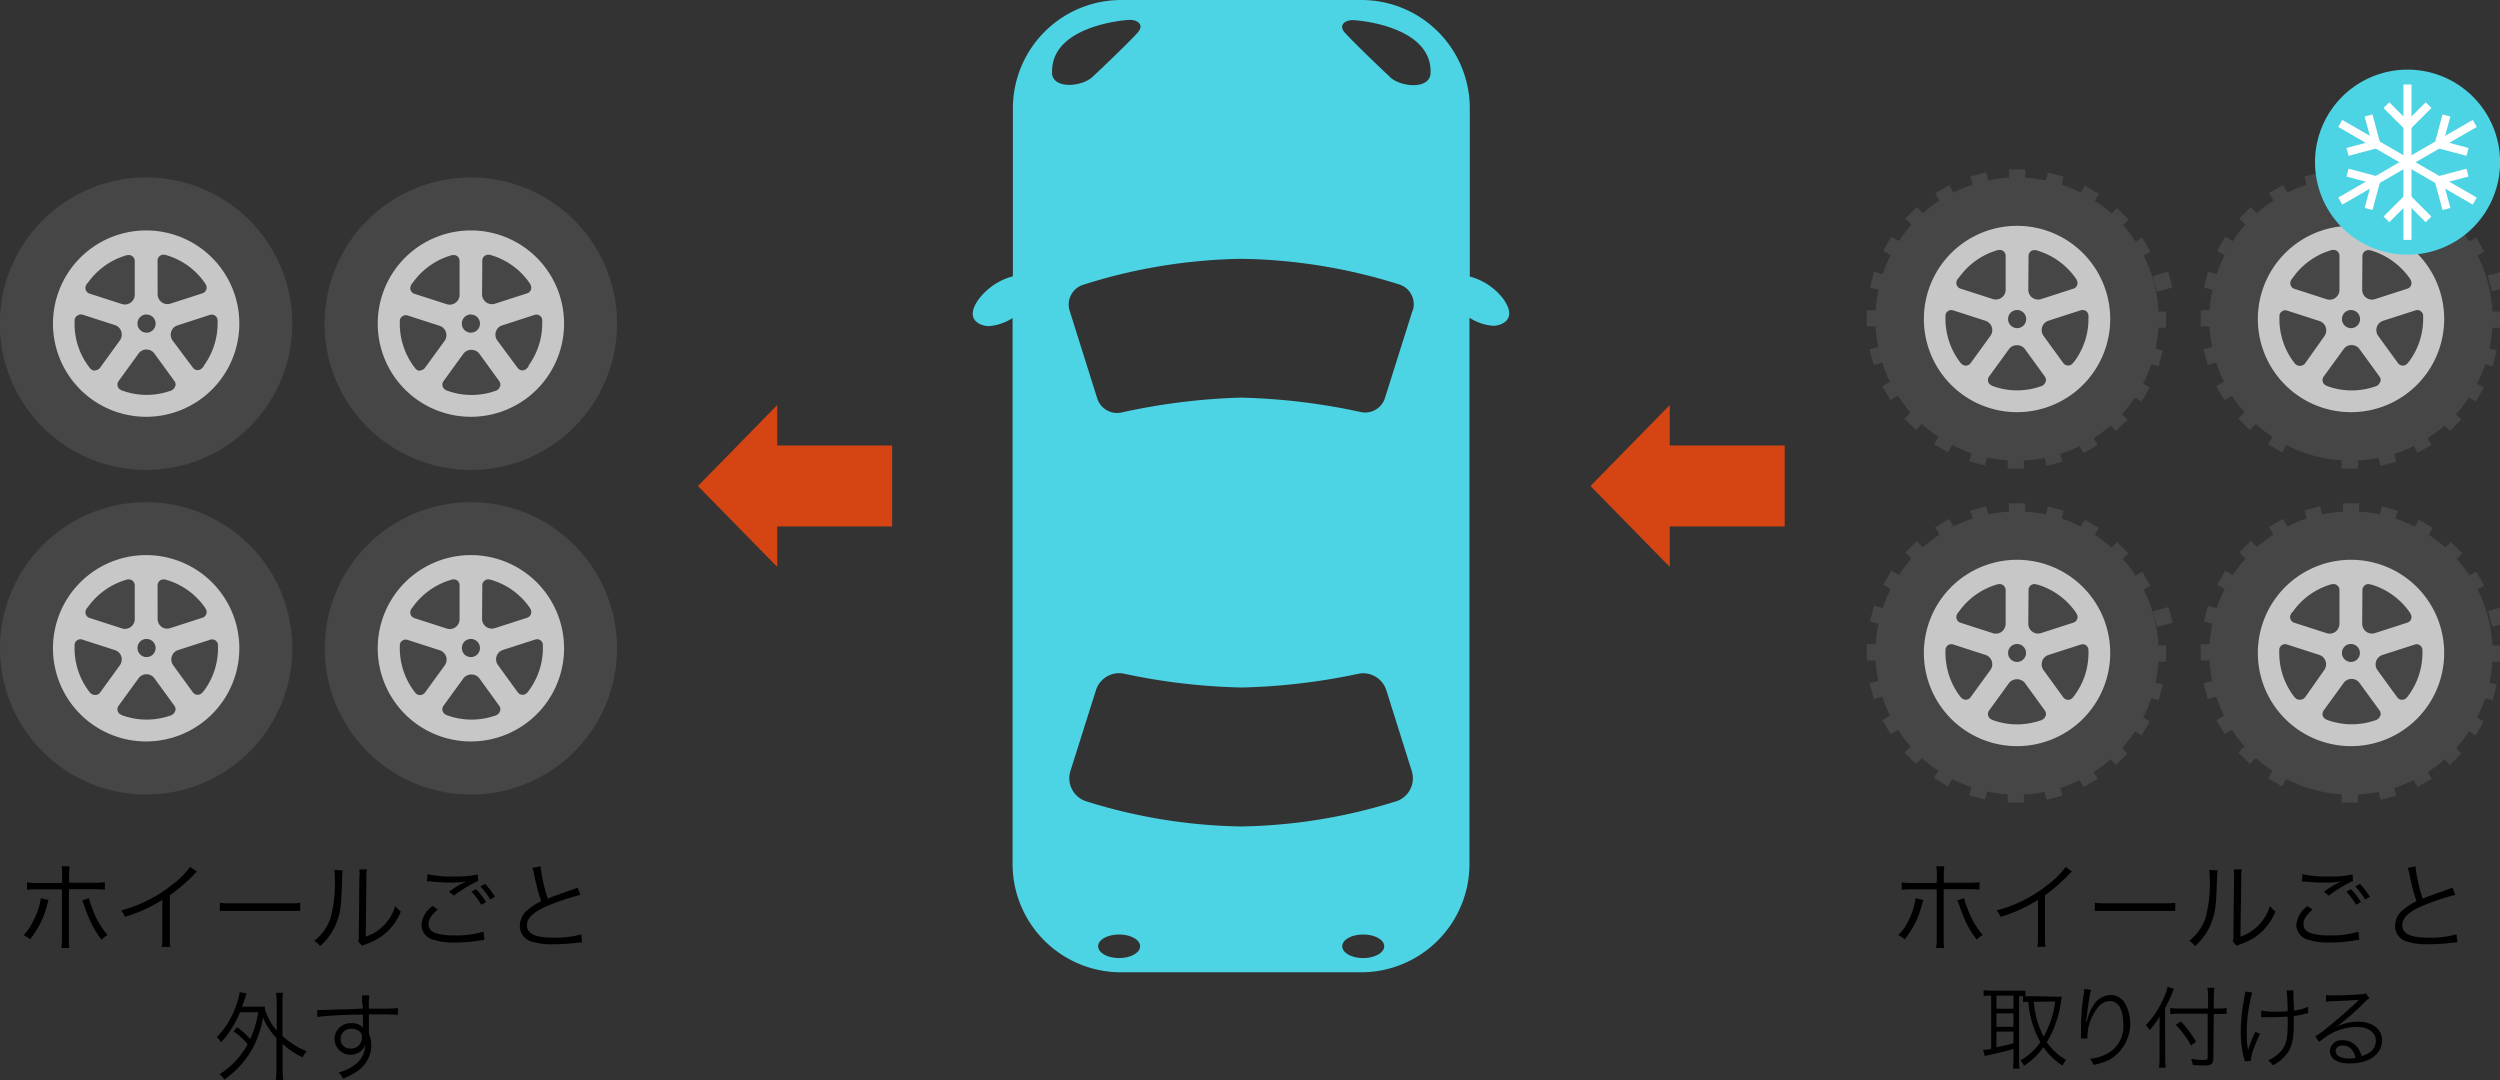 <svg xmlns="http://www.w3.org/2000/svg" xmlns:xlink="http://www.w3.org/1999/xlink" viewBox="0 0 309.09 133.58"><rect x="0" y="0" width="309.09" height="133.58" fill="#333333" stroke="none"/><defs><style>.cls-1,.cls-7{fill:none;}.cls-2{clip-path:url(#clip-path);}.cls-3{fill:#464646;}.cls-4{fill:#c7c7c7;}.cls-5{fill:#4dd4e4;}.cls-6{fill:#d54514;}.cls-7{stroke:#fff;stroke-miterlimit:10;}</style><clipPath id="clip-path" transform="translate(0)"><rect class="cls-1" width="309.09" height="136.96"/></clipPath></defs><title>service3-illust_1</title><g id="レイヤー_2" data-name="レイヤー 2"><g id="レイヤー_1-2" data-name="レイヤー 1"><g class="cls-2"><path class="cls-3" d="M18.07,21.94A18.08,18.08,0,1,0,36.14,40,18.07,18.07,0,0,0,18.07,21.94" transform="translate(0)"/><path class="cls-4" d="M18.07,28.49A11.52,11.52,0,1,0,29.59,40,11.52,11.52,0,0,0,18.07,28.49m1.41,3.73a.69.69,0,0,1,.28-.57.72.72,0,0,1,.62-.14s-.12-.06.26.06a8.79,8.79,0,0,1,4.62,3.32c.24.34.18.3.18.3a.7.7,0,0,1,.06.63.74.74,0,0,1-.46.44l-4,1.29A1.19,1.19,0,0,1,20,37.37a1.2,1.2,0,0,1-.51-1Zm-1.41,6.67A1.12,1.12,0,1,1,17,40a1.11,1.11,0,0,1,1.11-1.12M10.84,35a8.83,8.83,0,0,1,4.58-3.37c.4-.13.34-.08.34-.08a.74.74,0,0,1,.9.71v4.17a1.22,1.22,0,0,1-1.59,1.16l-4-1.29a.74.74,0,0,1-.46-.44.7.7,0,0,1,.06-.63s-.09.09.14-.23m.95,10.82a.71.71,0,0,1-.58-.25s.06.11-.18-.21a8.79,8.79,0,0,1-1.78-5.39c0-.42,0-.35,0-.35A.72.72,0,0,1,9.6,39a.77.77,0,0,1,.63-.09l4,1.29A1.21,1.21,0,0,1,15,41a1.24,1.24,0,0,1-.18,1.09l-2.45,3.38a.74.74,0,0,1-.56.3m9.83,2a.72.72,0,0,1-.42.48s.13,0-.25.1a8.77,8.77,0,0,1-5.68,0c-.4-.13-.32-.13-.32-.13a.73.73,0,0,1-.31-1.1l2.45-3.38a1.21,1.21,0,0,1,2,0l2.46,3.38a.72.72,0,0,1,.11.62m3.54-2.5c-.25.33-.23.26-.23.26a.71.71,0,0,1-.58.26.74.74,0,0,1-.56-.3L21.34,42.1A1.21,1.21,0,0,1,21.17,41a1.18,1.18,0,0,1,.78-.77l4-1.3a.74.74,0,0,1,.63.09.73.73,0,0,1,.32.54s0-.12,0,.27a8.83,8.83,0,0,1-1.73,5.42" transform="translate(0)"/><path class="cls-3" d="M58.22,21.94A18.08,18.08,0,1,0,76.29,40,18.07,18.07,0,0,0,58.22,21.94" transform="translate(0)"/><path class="cls-4" d="M58.22,28.49A11.52,11.52,0,1,0,69.74,40,11.52,11.52,0,0,0,58.22,28.49m1.41,3.73a.69.69,0,0,1,.28-.57.71.71,0,0,1,.61-.14s-.11-.06.27.06a8.77,8.77,0,0,1,4.61,3.32c.24.34.18.3.18.3a.73.73,0,0,1-.39,1.07l-4,1.29a1.22,1.22,0,0,1-1.59-1.16Zm-1.41,6.67A1.12,1.12,0,1,1,57.1,40a1.12,1.12,0,0,1,1.12-1.12M51,35a8.86,8.86,0,0,1,4.59-3.37c.4-.13.34-.08.34-.08a.72.72,0,0,1,.89.71v4.17a1.19,1.19,0,0,1-.5,1,1.21,1.21,0,0,1-1.09.18l-4-1.29a.74.74,0,0,1-.46-.44.77.77,0,0,1,.06-.63s-.08.09.14-.23m1,10.82a.73.73,0,0,1-.58-.25s.07.11-.17-.21a8.86,8.86,0,0,1-1.79-5.39c0-.42,0-.35,0-.35a.73.73,0,0,1,.33-.55.75.75,0,0,1,.62-.09l4,1.29A1.22,1.22,0,0,1,55,42.1l-2.46,3.38a.72.72,0,0,1-.56.3m9.83,2a.71.71,0,0,1-.41.48s.12,0-.25.1a8.8,8.8,0,0,1-5.69,0c-.4-.13-.32-.13-.32-.13a.73.73,0,0,1-.31-1.1l2.45-3.38a1.24,1.24,0,0,1,1-.5,1.22,1.22,0,0,1,1,.5l2.45,3.38a.72.72,0,0,1,.11.62m3.55-2.5c-.25.33-.23.26-.23.26a.72.72,0,0,1-1.14,0L61.49,42.1A1.21,1.21,0,0,1,61.31,41a1.18,1.18,0,0,1,.78-.77l4-1.3a.73.73,0,0,1,.63.09.68.68,0,0,1,.32.54s0-.12,0,.27a8.89,8.89,0,0,1-1.73,5.42" transform="translate(0)"/><path class="cls-3" d="M18.07,62.09A18.07,18.07,0,1,0,36.14,80.16,18.07,18.07,0,0,0,18.07,62.09" transform="translate(0)"/><path class="cls-4" d="M18.07,68.63A11.52,11.52,0,1,0,29.59,80.15,11.52,11.52,0,0,0,18.07,68.63m1.41,3.73a.74.74,0,0,1,.9-.71s-.12-.05.26.06A8.84,8.84,0,0,1,25.26,75c.24.34.18.3.18.3a.7.7,0,0,1,.06.63.74.74,0,0,1-.46.44l-4,1.29A1.19,1.19,0,0,1,20,77.52a1.2,1.2,0,0,1-.51-1ZM18.07,79A1.12,1.12,0,1,1,17,80.15,1.11,1.11,0,0,1,18.07,79M10.84,75.1a8.87,8.87,0,0,1,4.58-3.36c.4-.13.34-.09.34-.09a.74.74,0,0,1,.9.71v4.18a1.21,1.21,0,0,1-1.59,1.15l-4-1.29a.74.74,0,0,1-.46-.44.7.7,0,0,1,.06-.63s-.09.09.14-.23m.95,10.82a.71.71,0,0,1-.58-.25s.06.12-.18-.2a8.82,8.82,0,0,1-1.78-5.4c0-.42,0-.35,0-.35a.73.73,0,0,1,1-.63l4,1.29a1.21,1.21,0,0,1,.78.78,1.25,1.25,0,0,1-.18,1.09l-2.45,3.38a.7.7,0,0,1-.56.29m9.83,2a.74.74,0,0,1-.42.48s.13,0-.25.1a8.84,8.84,0,0,1-5.68,0c-.4-.13-.32-.14-.32-.14a.68.68,0,0,1-.42-.47.71.71,0,0,1,.11-.63l2.45-3.37a1.21,1.21,0,0,1,2,0l2.46,3.38a.72.72,0,0,1,.11.62m3.54-2.51c-.25.34-.23.27-.23.27a.7.7,0,0,1-.58.25.74.74,0,0,1-.56-.3l-2.45-3.37A1.22,1.22,0,0,1,22,80.38l4-1.29a.74.74,0,0,1,.63.08.77.77,0,0,1,.32.55s0-.13,0,.27a8.8,8.8,0,0,1-1.73,5.41" transform="translate(0)"/><path class="cls-3" d="M58.22,62.09A18.07,18.07,0,1,0,76.29,80.16,18.07,18.07,0,0,0,58.22,62.09" transform="translate(0)"/><path class="cls-4" d="M58.22,68.63A11.52,11.52,0,1,0,69.74,80.15,11.52,11.52,0,0,0,58.22,68.63m1.41,3.73a.72.72,0,0,1,.28-.57.71.71,0,0,1,.61-.14s-.11-.05.27.06A8.82,8.82,0,0,1,65.4,75c.24.34.18.3.18.3a.73.73,0,0,1-.39,1.07l-4,1.29a1.21,1.21,0,0,1-1.59-1.15ZM58.22,79a1.12,1.12,0,1,1-1.12,1.11A1.11,1.11,0,0,1,58.22,79M51,75.1a8.89,8.89,0,0,1,4.59-3.36c.4-.13.34-.09.34-.09a.72.72,0,0,1,.89.71v4.18a1.19,1.19,0,0,1-.5,1,1.21,1.21,0,0,1-1.09.17l-4-1.29a.74.74,0,0,1-.46-.44.77.77,0,0,1,.06-.63s-.08.09.14-.23m1,10.82a.73.73,0,0,1-.58-.25s.07.12-.17-.2a8.89,8.89,0,0,1-1.79-5.4c0-.42,0-.35,0-.35a.71.71,0,0,1,.33-.54.68.68,0,0,1,.62-.09l4,1.29A1.22,1.22,0,0,1,55,82.25l-2.46,3.38a.68.68,0,0,1-.56.29m9.83,2a.73.73,0,0,1-.41.48s.12,0-.25.1a8.87,8.87,0,0,1-5.69,0c-.4-.13-.32-.14-.32-.14a.7.7,0,0,1-.42-.47.74.74,0,0,1,.11-.63l2.45-3.37a1.21,1.21,0,0,1,1-.5,1.19,1.19,0,0,1,1,.5l2.45,3.38a.72.72,0,0,1,.11.62m3.55-2.51c-.25.34-.23.27-.23.27a.73.73,0,0,1-.58.25.74.74,0,0,1-.56-.3l-2.45-3.37a1.21,1.21,0,0,1,.6-1.87l4-1.29a.73.73,0,0,1,.63.08.71.71,0,0,1,.32.55s0-.13,0,.27a8.86,8.86,0,0,1-1.73,5.41" transform="translate(0)"/><path class="cls-5" d="M185.9,37a7.74,7.74,0,0,0-4.18-2.81V13.4A13.4,13.4,0,0,0,168.31,0H138.63a13.4,13.4,0,0,0-13.4,13.4V34.16A7.79,7.79,0,0,0,121,37c-1.87,2.59.31,3.32,1.25,3.32a6.25,6.25,0,0,0,2.94-1v67.49a13.4,13.4,0,0,0,13.4,13.4h29.68a13.4,13.4,0,0,0,13.41-13.4V39.28a6.25,6.25,0,0,0,2.94,1c.93,0,3.11-.73,1.24-3.32M130.08,9c-.21-5.71,8.72-6.54,9.65-6.54s1.77.62.94,1.56-4.26,4.26-5.61,5.5-4.91,1.53-5-.52m8.3,109.45c-1.43,0-2.59-.65-2.59-1.46s1.16-1.45,2.59-1.45,2.6.65,2.6,1.45-1.16,1.46-2.6,1.46m30.18,0c-1.43,0-2.59-.65-2.59-1.46s1.16-1.45,2.59-1.45,2.6.65,2.6,1.45-1.16,1.46-2.6,1.46m4-19.36a67.22,67.22,0,0,1-19.1,3.09,67.15,67.15,0,0,1-19.09-3.09,3,3,0,0,1-2-3.79l3.16-10a3,3,0,0,1,3.49-2A76.9,76.9,0,0,0,153.47,85a77,77,0,0,0,14.43-1.69,3,3,0,0,1,3.49,2l3.15,10a3,3,0,0,1-2,3.79m2.11-60.73-3.42,10.84a2.56,2.56,0,0,1-3,1.73,78.26,78.26,0,0,0-14.82-1.78A78.25,78.25,0,0,0,138.66,51a2.58,2.58,0,0,1-3-1.73l-3.41-10.84a2.56,2.56,0,0,1,1.67-3.22A67.74,67.74,0,0,1,153.47,32,67.75,67.75,0,0,1,173,35.17a2.56,2.56,0,0,1,1.67,3.22M171.89,9.55c-1.35-1.24-4.78-4.57-5.61-5.5s0-1.56.93-1.56,9.87.83,9.66,6.54c-.07,2.05-3.63,1.77-5,.52" transform="translate(0)"/><rect class="cls-6" x="204.97" y="55.08" width="15.68" height="10.01"/><polygon class="cls-6" points="206.44 70.09 196.64 60.09 206.44 50.08 206.44 70.09"/><rect class="cls-6" x="94.62" y="55.08" width="15.68" height="10.01"/><polygon class="cls-6" points="96.09 70.09 86.29 60.09 96.09 50.08 96.09 70.09"/></g><path d="M6,111.27c-.05.14-.05.15-.2.71a11,11,0,0,1-2.1,4.16,2.36,2.36,0,0,0-.8-.52A5.59,5.59,0,0,0,4,114.06a8.77,8.77,0,0,0,1.05-3Zm1.68-2.94a6.2,6.2,0,0,0-.07-1.22h1a7.21,7.21,0,0,0-.06,1.25v.78h3a8.6,8.6,0,0,0,1.41-.08V110a10.55,10.55,0,0,0-1.38-.06H8.52v6a7.78,7.78,0,0,0,.06,1.27h-1a6.67,6.67,0,0,0,.07-1.26v-6H4.72a10.46,10.46,0,0,0-1.38.06v-.92a8.48,8.48,0,0,0,1.39.08H7.66ZM11,111.05a8,8,0,0,0,.44,1.34,10.26,10.26,0,0,0,1.86,3.22,2.88,2.88,0,0,0-.75.56,11.16,11.16,0,0,1-1.25-2,18.72,18.72,0,0,1-.84-2.07c-.14-.38-.21-.57-.3-.78Z" transform="translate(0)"/><path d="M24.36,107.77a2.79,2.79,0,0,0-.52.5A22.21,22.21,0,0,1,21,110.69v5.11a7.63,7.63,0,0,0,.06,1.27H20a6.19,6.19,0,0,0,.07-1.24v-4.57a18.7,18.7,0,0,1-4.63,2.1,2.86,2.86,0,0,0-.47-.8,16.91,16.91,0,0,0,6.23-3.11,10.36,10.36,0,0,0,2.3-2.27Z" transform="translate(0)"/><path d="M27.18,111.61a8.56,8.56,0,0,0,1.49.07h7a9.14,9.14,0,0,0,1.45-.06v1c-.38,0-.66,0-1.46,0h-7c-.88,0-1.13,0-1.49,0Z" transform="translate(0)"/><path d="M42.37,107.62a5.5,5.5,0,0,0-.07,1c-.1,3.25-.19,4.14-.65,5.35a7.32,7.32,0,0,1-2.08,3,2.27,2.27,0,0,0-.72-.65,6,6,0,0,0,2-2.76,16.48,16.48,0,0,0,.54-5.15,4.94,4.94,0,0,0-.05-.86Zm3-.13a4.74,4.74,0,0,0-.07,1.06l-.08,7.25a5.63,5.63,0,0,0,2.24-1.39,5.9,5.9,0,0,0,1.41-2.4,3.42,3.42,0,0,0,.68.69,6.82,6.82,0,0,1-2.42,3.09,8.29,8.29,0,0,1-1.71.88l-.39.14a1.71,1.71,0,0,0-.27.13l-.48-.55a2.09,2.09,0,0,0,.08-.82l.07-7a4.66,4.66,0,0,0,0-1.07Z" transform="translate(0)"/><path d="M54.12,112.46c-.78.65-1.14,1.2-1.14,1.77s.35,1,1,1.17a7.48,7.48,0,0,0,2.2.25,11.53,11.53,0,0,0,3.6-.46l.11,1-.41.06a19.51,19.51,0,0,1-3.24.28,8.44,8.44,0,0,1-2.76-.37,1.92,1.92,0,0,1-1.37-1.82A3.16,3.16,0,0,1,53.51,112Zm-1.26-4.38a14,14,0,0,0,3.2.29,13.58,13.58,0,0,0,3-.25l.06.79a17.31,17.31,0,0,0-3,1.82l-.61-.49c.76-.52,1-.69,1.59-1l.3-.15.23-.12a9.47,9.47,0,0,1-1.81.15,25,25,0,0,1-2.64-.15,2.23,2.23,0,0,0-.4,0Zm6,1.85a8.8,8.8,0,0,1,1.23,1.6l-.59.33a8.47,8.47,0,0,0-1.21-1.61Zm1.11-.65a8.72,8.72,0,0,1,1.22,1.6l-.58.33a8.55,8.55,0,0,0-1.22-1.61Z" transform="translate(0)"/><path d="M66.83,107.11a20.18,20.18,0,0,0,.9,4c.7-.29,1-.42,2.9-1.07a5.69,5.69,0,0,0,.77-.31l.36.91a27.69,27.69,0,0,0-3.61,1.17c-2.06.81-3,1.61-3,2.6s.93,1.52,3.28,1.52a12,12,0,0,0,3.44-.41l.09,1a6.39,6.39,0,0,0-.89.07,23.74,23.74,0,0,1-2.65.15,8.12,8.12,0,0,1-2.67-.32,2,2,0,0,1-1.48-2,2.61,2.61,0,0,1,1.06-2,7.51,7.51,0,0,1,1.58-1,23.8,23.8,0,0,1-.88-3.37,4.44,4.44,0,0,0-.2-.75Z" transform="translate(0)"/><g class="cls-2"><path d="M29.31,127a10,10,0,0,1,1.63,1.46,13.52,13.52,0,0,0,1-3.31H29.67a12.2,12.2,0,0,1-2.34,3.72,2.19,2.19,0,0,0-.53-.64,10.51,10.51,0,0,0,2.45-4.07,7.85,7.85,0,0,0,.38-1.5l.87.17a4.1,4.1,0,0,0-.24.68c-.1.32-.16.5-.33.95h1.88c.43,0,.68,0,.94,0,0,.15,0,.2,0,.33a7.15,7.15,0,0,0,1.46,2.62V124a8.13,8.13,0,0,0-.08-1.25H35a8,8,0,0,0-.08,1.25v4.09a10.46,10.46,0,0,0,3,1.89,3.17,3.17,0,0,0-.51.75,9.41,9.41,0,0,1-2.47-1.68v3a10,10,0,0,0,.08,1.46h-.92a10.42,10.42,0,0,0,.08-1.46v-3.71a8,8,0,0,1-1.66-2.54,12.57,12.57,0,0,1-1.42,4.06,11.77,11.77,0,0,1-3.37,3.62,2.07,2.07,0,0,0-.59-.66,10.15,10.15,0,0,0,3.48-3.72,8.55,8.55,0,0,0-1.75-1.58Z" transform="translate(0)"/><path d="M44.76,123.77a3.78,3.78,0,0,0,0-.7h.9a9.84,9.84,0,0,0-.06,1.51v.13c2.27,0,3.2,0,3.59-.09v.86a20.65,20.65,0,0,0-2.29-.06l-1.29,0v2.38a3.33,3.33,0,0,1,.29,1.41,3.85,3.85,0,0,1-1.61,3.14,7.45,7.45,0,0,1-1.89,1,2.77,2.77,0,0,0-.53-.75,6,6,0,0,0,1.94-.91,3.11,3.11,0,0,0,1.35-2.53,1.63,1.63,0,0,1-.33.59,2,2,0,0,1-3.48-1.25,2,2,0,0,1,2.13-2,1.84,1.84,0,0,1,1.39.54c0-.17,0-.22,0-.66,0,0,0-.17,0-.31v-.63c-2.42,0-4.84.17-5.65.3l0-.87h.48c.34,0,.34,0,2.28-.07,1.15,0,2.09-.08,2.9-.1Zm-.52,3.62a1.44,1.44,0,0,0-.8-.2,1.27,1.27,0,0,0-1.33,1.26,1.16,1.16,0,0,0,1.23,1.19,1.34,1.34,0,0,0,1.41-1.41A.87.87,0,0,0,44.24,127.39Z" transform="translate(0)"/></g><path d="M237.78,111.27l-.2.71a10.7,10.7,0,0,1-2.1,4.16,2.41,2.41,0,0,0-.79-.52,6,6,0,0,0,1.14-1.56,8.94,8.94,0,0,0,1-3Zm1.69-2.94a6,6,0,0,0-.08-1.22h1a7.21,7.21,0,0,0-.06,1.25v.78h3a8.6,8.6,0,0,0,1.41-.08V110a10.55,10.55,0,0,0-1.38-.06h-3.05v6a7.78,7.78,0,0,0,.06,1.27h-1a6.48,6.48,0,0,0,.08-1.26v-6h-2.95a10.55,10.55,0,0,0-1.38.06v-.92a8.48,8.48,0,0,0,1.39.08h2.94Zm3.37,2.72a8,8,0,0,0,.44,1.34,10.46,10.46,0,0,0,1.86,3.22,3.06,3.06,0,0,0-.75.56,11.16,11.16,0,0,1-1.25-2,18.72,18.72,0,0,1-.84-2.07,6.89,6.89,0,0,0-.3-.78Z" transform="translate(0)"/><path d="M256.17,107.77a2.5,2.5,0,0,0-.53.5,22.21,22.21,0,0,1-2.81,2.42v5.11a7.63,7.63,0,0,0,.06,1.27h-1a6,6,0,0,0,.08-1.24v-4.57a18.78,18.78,0,0,1-4.64,2.1,2.86,2.86,0,0,0-.47-.8,16.83,16.83,0,0,0,6.23-3.11,10.36,10.36,0,0,0,2.3-2.27Z" transform="translate(0)"/><path d="M259,111.61a8.5,8.5,0,0,0,1.49.07h7a9.14,9.14,0,0,0,1.45-.06v1c-.38,0-.66,0-1.46,0h-7c-.88,0-1.13,0-1.49,0Z" transform="translate(0)"/><path d="M274.17,107.62a8.26,8.26,0,0,0-.07,1c-.09,3.25-.19,4.14-.65,5.35a7.29,7.29,0,0,1-2.07,3,2.27,2.27,0,0,0-.72-.65,6,6,0,0,0,2-2.76,16.48,16.48,0,0,0,.54-5.15,6.19,6.19,0,0,0-.05-.86Zm3-.13a4.74,4.74,0,0,0-.07,1.06L277,115.8a5.59,5.59,0,0,0,2.23-1.39,6,6,0,0,0,1.42-2.4,3.37,3.37,0,0,0,.67.69,6.87,6.87,0,0,1-2.41,3.09,8.13,8.13,0,0,1-1.72.88l-.38.14-.28.13-.48-.55a2.09,2.09,0,0,0,.08-.82l.08-7a4.66,4.66,0,0,0-.05-1.07Z" transform="translate(0)"/><path d="M285.93,112.46c-.78.65-1.14,1.2-1.14,1.77s.35,1,1,1.17a7.43,7.43,0,0,0,2.2.25,11.53,11.53,0,0,0,3.6-.46l.11,1-.41.06a19.72,19.72,0,0,1-3.25.28,8.44,8.44,0,0,1-2.76-.37,1.92,1.92,0,0,1-1.37-1.82,3.16,3.16,0,0,1,1.38-2.31Zm-1.26-4.38a13.86,13.86,0,0,0,3.19.29,13.62,13.62,0,0,0,3-.25l.06.79a17,17,0,0,0-3,1.82l-.61-.49c.77-.52,1.06-.69,1.6-1l.3-.15.23-.12a9.51,9.51,0,0,1-1.82.15A25,25,0,0,1,285,109a2.23,2.23,0,0,0-.4,0Zm6,1.85a8.72,8.72,0,0,1,1.22,1.6l-.58.33a8.55,8.55,0,0,0-1.22-1.61Zm1.1-.65a9.28,9.28,0,0,1,1.23,1.6l-.59.33a8.47,8.47,0,0,0-1.21-1.61Z" transform="translate(0)"/><path d="M298.63,107.11a20.92,20.92,0,0,0,.9,4c.71-.29,1.05-.42,2.91-1.07a5.69,5.69,0,0,0,.77-.31l.35.91a28.69,28.69,0,0,0-3.61,1.17c-2.05.81-2.94,1.61-2.94,2.6s.92,1.52,3.28,1.52a12,12,0,0,0,3.43-.41l.1,1a6.39,6.39,0,0,0-.89.07,23.9,23.9,0,0,1-2.66.15,8.1,8.1,0,0,1-2.66-.32,2,2,0,0,1-1.49-2,2.6,2.6,0,0,1,1.07-2,7.4,7.4,0,0,1,1.57-1,25.44,25.44,0,0,1-.87-3.37,4.1,4.1,0,0,0-.21-.75Z" transform="translate(0)"/><g class="cls-2"><path class="cls-3" d="M290.67,21.94a17.51,17.51,0,1,0,17.51,17.51,17.51,17.51,0,0,0-17.51-17.51" transform="translate(0)"/><path class="cls-4" d="M290.67,27.92a11.52,11.52,0,1,0,11.52,11.52,11.52,11.52,0,0,0-11.52-11.52m1.41,3.73a.74.74,0,0,1,.9-.71s-.12-.05.26.06a8.94,8.94,0,0,1,4.62,3.32c.24.34.18.3.18.3a.73.73,0,0,1,.06.63.74.74,0,0,1-.46.44l-4,1.29a1.21,1.21,0,0,1-1.59-1.15Zm-1.41,6.68a1.12,1.12,0,1,1-1.12,1.11,1.11,1.11,0,0,1,1.12-1.11m-7.23-3.94A8.83,8.83,0,0,1,288,31c.4-.13.34-.08.34-.08a.72.72,0,0,1,.9.71v4.17A1.21,1.21,0,0,1,287.67,37l-4-1.29a.72.72,0,0,1-.46-.44.7.7,0,0,1,.06-.63s-.09.1.14-.23m.95,10.83a.75.75,0,0,1-.58-.26s.06.12-.18-.2a8.82,8.82,0,0,1-1.78-5.4c0-.42,0-.35,0-.35a.68.68,0,0,1,.32-.54.7.7,0,0,1,.63-.09l4,1.29a1.22,1.22,0,0,1,.61,1.87L285,44.92a.74.74,0,0,1-.56.3m9.83,2a.77.77,0,0,1-.42.48s.12,0-.25.1a8.77,8.77,0,0,1-5.68,0c-.4-.13-.33-.14-.33-.14a.73.73,0,0,1-.42-.47.74.74,0,0,1,.12-.63l2.45-3.37a1.21,1.21,0,0,1,2,0l2.46,3.38a.72.72,0,0,1,.11.62m3.54-2.51c-.25.34-.23.27-.23.27a.71.71,0,0,1-.58.25.74.74,0,0,1-.56-.3l-2.45-3.37a1.22,1.22,0,0,1,.61-1.87l4-1.29a.71.71,0,0,1,.62.08.75.75,0,0,1,.33.55s0-.13,0,.27a8.86,8.86,0,0,1-1.73,5.41" transform="translate(0)"/><rect class="cls-3" x="289.67" y="20.94" width="2" height="2"/><rect class="cls-3" x="285.14" y="21.52" width="2" height="2" transform="translate(3.92 74.84) rotate(-15)"/><rect class="cls-3" x="280.91" y="23.25" width="2" height="2" transform="translate(25.62 144.14) rotate(-29.99)"/><rect class="cls-3" x="277.27" y="26.01" width="2" height="2" transform="translate(62.4 204.68) rotate(-45)"/><rect class="cls-3" x="274.47" y="29.62" width="2" height="2" transform="translate(111.27 253.92) rotate(-60.01)"/><rect class="cls-3" x="272.7" y="33.83" width="2" height="2" transform="translate(169.21 290.2) rotate(-75)"/><rect class="cls-3" x="272.09" y="38.36" width="2" height="2"/><rect class="cls-3" x="272.66" y="42.89" width="2" height="2" transform="translate(-2.04 72.32) rotate(-15)"/><rect class="cls-3" x="274.39" y="47.12" width="2" height="2" transform="translate(12.81 144.08) rotate(-29.99)"/><rect class="cls-3" x="277.16" y="50.76" width="2" height="2" transform="translate(44.81 211.76) rotate(-44.98)"/><rect class="cls-3" x="280.77" y="53.56" width="2" height="2" transform="translate(93.68 271.34) rotate(-60.01)"/><rect class="cls-3" x="284.98" y="55.33" width="2" height="2" transform="matrix(0.26, -0.97, 0.97, 0.26, 157.54, 317.98)"/><rect class="cls-3" x="289.51" y="55.94" width="2" height="2"/><rect class="cls-3" x="294.04" y="55.37" width="2" height="2" transform="translate(-4.54 78.28) rotate(-15)"/><rect class="cls-3" x="298.27" y="53.64" width="2" height="2" transform="translate(12.75 156.89) rotate(-29.99)"/><rect class="cls-3" x="301.91" y="50.88" width="2" height="2" transform="translate(52.09 229.46) rotate(-45.02)"/><rect class="cls-3" x="304.7" y="47.26" width="2" height="2" transform="translate(111.11 288.92) rotate(-60.01)"/><rect class="cls-3" x="306.47" y="43.05" width="2" height="2" transform="translate(185.34 329.65) rotate(-75)"/><rect class="cls-3" x="307.09" y="38.52" width="2" height="2"/><rect class="cls-3" x="306.51" y="33.99" width="2" height="2" transform="matrix(0.97, -0.26, 0.26, 0.97, 1.42, 80.79)"/><rect class="cls-3" x="304.79" y="29.76" width="2" height="2" transform="translate(25.56 156.95) rotate(-29.99)"/><rect class="cls-3" x="302.02" y="26.13" width="2" height="2" transform="translate(69.58 222.22) rotate(-45)"/><rect class="cls-3" x="298.41" y="23.33" width="2" height="2" transform="translate(128.7 271.5) rotate(-60.01)"/><rect class="cls-3" x="294.2" y="21.56" width="2" height="2" transform="translate(197 301.86) rotate(-75)"/><path class="cls-3" d="M290.67,63.23a17.51,17.51,0,1,0,17.51,17.51,17.51,17.51,0,0,0-17.51-17.51" transform="translate(0)"/><path class="cls-4" d="M290.67,69.21a11.52,11.52,0,1,0,11.52,11.52,11.52,11.52,0,0,0-11.52-11.52m1.41,3.73a.74.74,0,0,1,.9-.71s-.12,0,.26.06a8.88,8.88,0,0,1,4.62,3.32c.24.34.18.3.18.3a.73.73,0,0,1,.06.63.74.74,0,0,1-.46.44l-4,1.29a1.21,1.21,0,0,1-1.09-.17,1.24,1.24,0,0,1-.5-1Zm-1.41,6.68a1.11,1.11,0,1,1-1.12,1.11,1.1,1.1,0,0,1,1.12-1.11m-7.23-3.94A8.79,8.79,0,0,1,288,72.31c.4-.12.34-.08.34-.08a.72.72,0,0,1,.62.14.75.75,0,0,1,.28.57v4.17a1.24,1.24,0,0,1-.5,1,1.21,1.21,0,0,1-1.09.17l-4-1.29a.72.72,0,0,1-.46-.44.7.7,0,0,1,.06-.63s-.09.09.14-.23m.95,10.82a.71.71,0,0,1-.58-.25s.06.11-.18-.2a8.84,8.84,0,0,1-1.78-5.4c0-.42,0-.35,0-.35a.71.71,0,0,1,.32-.55.73.73,0,0,1,.63-.08l4,1.29a1.22,1.22,0,0,1,.61,1.87L285,86.2a.74.74,0,0,1-.56.3m9.83,2a.73.73,0,0,1-.42.47s.12,0-.25.11a8.84,8.84,0,0,1-5.68,0c-.4-.14-.33-.14-.33-.14a.73.73,0,0,1-.42-.47.74.74,0,0,1,.12-.63l2.45-3.38a1.22,1.22,0,0,1,2,0l2.46,3.38a.74.74,0,0,1,.11.63M297.76,86c-.25.34-.23.27-.23.27a.71.71,0,0,1-.58.25.74.74,0,0,1-.56-.3l-2.45-3.37a1.22,1.22,0,0,1,.61-1.87l4-1.29a.71.71,0,0,1,.62.08.73.73,0,0,1,.33.55s0-.13,0,.27A8.86,8.86,0,0,1,297.76,86" transform="translate(0)"/><rect class="cls-3" x="289.67" y="62.23" width="2" height="2"/><rect class="cls-3" x="285.14" y="62.8" width="2" height="2" transform="translate(-6.76 76.25) rotate(-15)"/><rect class="cls-3" x="280.91" y="64.53" width="2" height="2" transform="translate(4.98 149.67) rotate(-29.99)"/><rect class="cls-3" x="277.27" y="67.3" width="2" height="2" transform="translate(33.21 216.77) rotate(-45)"/><rect class="cls-3" x="274.47" y="70.91" width="2" height="2" transform="translate(75.51 274.57) rotate(-60.01)"/><rect class="cls-3" x="272.7" y="75.12" width="2" height="2" transform="translate(129.33 320.8) rotate(-75)"/><rect class="cls-3" x="272.09" y="79.65" width="2" height="2"/><rect class="cls-3" x="272.66" y="84.18" width="2" height="2" transform="translate(-12.72 73.73) rotate(-15)"/><rect class="cls-3" x="274.39" y="88.41" width="2" height="2" transform="translate(-7.82 149.61) rotate(-29.99)"/><rect class="cls-3" x="277.16" y="92.05" width="2" height="2" transform="translate(15.67 223.93) rotate(-45)"/><rect class="cls-3" x="280.77" y="94.85" width="2" height="2" transform="translate(57.92 291.99) rotate(-60.01)"/><rect class="cls-3" x="284.98" y="96.61" width="2" height="2" transform="matrix(0.26, -0.97, 0.97, 0.26, 117.66, 348.58)"/><rect class="cls-3" x="289.51" y="97.23" width="2" height="2"/><rect class="cls-3" x="294.04" y="96.66" width="2" height="2" transform="translate(-15.22 79.69) rotate(-15)"/><rect class="cls-3" x="298.27" y="94.93" width="2" height="2" transform="translate(-7.89 162.42) rotate(-29.99)"/><rect class="cls-3" x="301.91" y="92.16" width="2" height="2" transform="translate(22.84 241.47) rotate(-45)"/><rect class="cls-3" x="304.7" y="88.55" width="2" height="2" transform="translate(75.35 309.57) rotate(-60.01)"/><rect class="cls-3" x="306.47" y="84.34" width="2" height="2" transform="translate(145.46 360.25) rotate(-75)"/><rect class="cls-3" x="307.09" y="79.81" width="2" height="2"/><rect class="cls-3" x="306.51" y="75.28" width="2" height="2" transform="matrix(0.97, -0.26, 0.26, 0.97, -9.26, 82.2)"/><rect class="cls-3" x="304.79" y="71.05" width="2" height="2" transform="translate(4.92 162.48) rotate(-29.99)"/><rect class="cls-3" x="302.02" y="67.41" width="2" height="2" transform="translate(40.33 234.23) rotate(-44.98)"/><rect class="cls-3" x="298.41" y="64.61" width="2" height="2" transform="translate(92.94 292.15) rotate(-60.01)"/><rect class="cls-3" x="294.2" y="62.85" width="2" height="2" transform="translate(157.12 332.46) rotate(-75)"/><path class="cls-3" d="M249.38,63.23a17.51,17.51,0,1,0,17.51,17.51,17.51,17.51,0,0,0-17.51-17.51" transform="translate(0)"/><path class="cls-4" d="M249.38,69.21A11.52,11.52,0,1,0,260.9,80.73a11.52,11.52,0,0,0-11.52-11.52m1.42,3.73a.74.74,0,0,1,.27-.57.73.73,0,0,1,.62-.14s-.11,0,.26.06a8.84,8.84,0,0,1,4.62,3.32c.24.34.18.3.18.3a.7.7,0,0,1,.06.63.74.74,0,0,1-.46.44l-4,1.29a1.19,1.19,0,0,1-1.08-.17,1.21,1.21,0,0,1-.5-1Zm-1.42,6.68a1.11,1.11,0,1,1-1.11,1.11,1.11,1.11,0,0,1,1.11-1.11m-7.23-3.94a8.83,8.83,0,0,1,4.58-3.37c.4-.12.34-.08.34-.08a.74.74,0,0,1,.9.71v4.17a1.24,1.24,0,0,1-.5,1,1.21,1.21,0,0,1-1.09.17l-4-1.29a.74.74,0,0,1-.46-.44.73.73,0,0,1,.06-.63s-.09.09.14-.23m.95,10.82a.73.73,0,0,1-.58-.25s.06.11-.18-.2a8.9,8.9,0,0,1-1.78-5.4c0-.42,0-.35,0-.35a.77.77,0,0,1,.32-.55.74.74,0,0,1,.63-.08l4,1.29a1.21,1.21,0,0,1,.6,1.87l-2.45,3.37a.74.74,0,0,1-.56.3m9.83,2a.7.7,0,0,1-.42.47s.13,0-.25.11a8.84,8.84,0,0,1-5.68,0c-.4-.14-.32-.14-.32-.14a.7.7,0,0,1-.42-.47.74.74,0,0,1,.11-.63l2.45-3.38a1.21,1.21,0,0,1,1-.49,1.23,1.23,0,0,1,1,.49l2.45,3.38a.74.74,0,0,1,.11.63M256.47,86c-.25.34-.23.27-.23.27a.7.7,0,0,1-.58.25.74.74,0,0,1-.56-.3l-2.45-3.37a1.22,1.22,0,0,1,.61-1.87l4-1.29a.74.74,0,0,1,.63.08.75.75,0,0,1,.32.55s0-.13,0,.27A8.8,8.8,0,0,1,256.47,86" transform="translate(0)"/><rect class="cls-3" x="248.38" y="62.23" width="2" height="2"/><rect class="cls-3" x="243.85" y="62.8" width="2" height="2" transform="translate(-8.17 65.56) rotate(-15)"/><rect class="cls-3" x="239.62" y="64.53" width="2" height="2" transform="translate(-0.53 129.09) rotate(-30)"/><rect class="cls-3" x="235.98" y="67.3" width="2" height="2" transform="translate(21.12 187.58) rotate(-45)"/><rect class="cls-3" x="233.19" y="70.91" width="2" height="2" transform="translate(54.86 238.81) rotate(-60.01)"/><rect class="cls-3" x="231.42" y="75.12" width="2" height="2" transform="translate(98.73 280.92) rotate(-75)"/><rect class="cls-3" x="230.8" y="79.65" width="2" height="2"/><rect class="cls-3" x="231.37" y="84.18" width="2" height="2" transform="translate(-14.13 63.04) rotate(-15)"/><rect class="cls-3" x="233.1" y="88.41" width="2" height="2" transform="translate(-13.35 128.97) rotate(-29.99)"/><rect class="cls-3" x="235.87" y="92.05" width="2" height="2" transform="translate(3.58 194.74) rotate(-45)"/><rect class="cls-3" x="239.48" y="94.85" width="2" height="2" transform="translate(37.23 256.18) rotate(-60)"/><rect class="cls-3" x="243.69" y="96.61" width="2" height="2" transform="translate(87.09 308.72) rotate(-75)"/><rect class="cls-3" x="248.22" y="97.23" width="2" height="2"/><rect class="cls-3" x="252.75" y="96.66" width="2" height="2" transform="translate(-16.63 69) rotate(-15)"/><rect class="cls-3" x="256.98" y="94.93" width="2" height="2" transform="translate(-13.4 141.85) rotate(-30)"/><rect class="cls-3" x="260.62" y="92.16" width="2" height="2" transform="translate(10.75 212.27) rotate(-45)"/><rect class="cls-3" x="263.42" y="88.55" width="2" height="2" transform="translate(54.69 273.81) rotate(-60.01)"/><rect class="cls-3" x="265.18" y="84.34" width="2" height="2" transform="translate(114.86 320.37) rotate(-75)"/><rect class="cls-3" x="265.8" y="79.81" width="2" height="2"/><rect class="cls-3" x="265.23" y="75.28" width="2" height="2" transform="matrix(0.97, -0.26, 0.26, 0.97, -10.67, 71.51)"/><rect class="cls-3" x="263.5" y="71.05" width="2" height="2" transform="translate(-0.6 141.85) rotate(-29.99)"/><rect class="cls-3" x="260.73" y="67.41" width="2" height="2" transform="translate(28.24 205.04) rotate(-44.98)"/><rect class="cls-3" x="257.12" y="64.61" width="2" height="2" transform="translate(72.24 256.35) rotate(-60)"/><rect class="cls-3" x="252.91" y="62.85" width="2" height="2" transform="translate(126.52 292.58) rotate(-75)"/><path class="cls-3" d="M249.38,21.94a17.51,17.51,0,1,0,17.51,17.51,17.51,17.51,0,0,0-17.51-17.51" transform="translate(0)"/><path class="cls-4" d="M249.38,27.92A11.52,11.52,0,1,0,260.9,39.44a11.52,11.52,0,0,0-11.52-11.52m1.42,3.73a.74.74,0,0,1,.27-.57.73.73,0,0,1,.62-.14s-.11-.05.26.06a8.9,8.9,0,0,1,4.62,3.32c.24.34.18.3.18.3a.7.7,0,0,1,.06.63.74.74,0,0,1-.46.44l-4,1.29a1.21,1.21,0,0,1-1.58-1.15Zm-1.42,6.68a1.12,1.12,0,1,1-1.11,1.11,1.12,1.12,0,0,1,1.11-1.11m-7.23-3.94A8.87,8.87,0,0,1,246.73,31c.4-.13.34-.08.34-.08a.75.75,0,0,1,.62.13.72.72,0,0,1,.28.58v4.17a1.22,1.22,0,0,1-.5,1,1.21,1.21,0,0,1-1.09.17l-4-1.29a.74.74,0,0,1-.46-.44.73.73,0,0,1,.06-.63s-.09.1.14-.23m.95,10.83a.77.77,0,0,1-.58-.26s.06.12-.18-.2a8.88,8.88,0,0,1-1.78-5.4c0-.42,0-.35,0-.35a.73.73,0,0,1,.32-.54.71.71,0,0,1,.63-.09l4,1.29a1.21,1.21,0,0,1,.6,1.87l-2.45,3.38a.74.74,0,0,1-.56.3m9.83,2a.74.74,0,0,1-.42.48s.13,0-.25.1a8.77,8.77,0,0,1-5.68,0c-.4-.13-.32-.14-.32-.14a.7.7,0,0,1-.42-.47.74.74,0,0,1,.11-.63l2.45-3.37a1.19,1.19,0,0,1,1-.5,1.21,1.21,0,0,1,1,.5l2.45,3.38a.72.72,0,0,1,.11.62m3.54-2.51c-.25.34-.23.27-.23.27a.7.7,0,0,1-.58.25.74.74,0,0,1-.56-.3l-2.45-3.37a1.22,1.22,0,0,1,.61-1.87l4-1.29a.74.74,0,0,1,.63.08.77.77,0,0,1,.32.55s0-.13,0,.27a8.8,8.8,0,0,1-1.73,5.41" transform="translate(0)"/><rect class="cls-3" x="248.38" y="20.94" width="2" height="2"/><rect class="cls-3" x="243.85" y="21.52" width="2" height="2" transform="translate(2.52 64.15) rotate(-15)"/><rect class="cls-3" x="239.62" y="23.25" width="2" height="2" transform="translate(20.11 123.56) rotate(-30)"/><rect class="cls-3" x="235.98" y="26.01" width="2" height="2" transform="translate(50.31 175.48) rotate(-45)"/><rect class="cls-3" x="233.19" y="29.62" width="2" height="2" transform="translate(90.62 218.16) rotate(-60.01)"/><rect class="cls-3" x="231.42" y="33.84" width="2" height="2" transform="translate(138.61 250.32) rotate(-75)"/><rect class="cls-3" x="230.8" y="38.36" width="2" height="2"/><rect class="cls-3" x="231.37" y="42.89" width="2" height="2" transform="translate(-3.44 61.64) rotate(-15)"/><rect class="cls-3" x="233.1" y="47.12" width="2" height="2" transform="translate(7.28 123.44) rotate(-29.99)"/><rect class="cls-3" x="235.87" y="50.76" width="2" height="2" transform="translate(32.73 182.58) rotate(-44.98)"/><rect class="cls-3" x="239.48" y="53.56" width="2" height="2" transform="translate(72.99 235.54) rotate(-60)"/><rect class="cls-3" x="243.69" y="55.33" width="2" height="2" transform="translate(126.97 278.11) rotate(-75)"/><rect class="cls-3" x="248.22" y="55.94" width="2" height="2"/><rect class="cls-3" x="252.75" y="55.37" width="2" height="2" transform="translate(-5.94 67.6) rotate(-15)"/><rect class="cls-3" x="256.98" y="53.64" width="2" height="2" transform="translate(7.24 136.31) rotate(-30)"/><rect class="cls-3" x="260.62" y="50.88" width="2" height="2" transform="translate(39.99 200.26) rotate(-45.02)"/><rect class="cls-3" x="263.42" y="47.26" width="2" height="2" transform="translate(90.45 253.16) rotate(-60.01)"/><rect class="cls-3" x="265.18" y="43.05" width="2" height="2" transform="translate(154.74 289.76) rotate(-75)"/><rect class="cls-3" x="265.8" y="38.52" width="2" height="2"/><rect class="cls-3" x="265.23" y="33.99" width="2" height="2" transform="matrix(0.97, -0.26, 0.26, 0.97, 0.02, 70.11)"/><rect class="cls-3" x="263.5" y="29.76" width="2" height="2" transform="translate(20.03 136.32) rotate(-29.99)"/><rect class="cls-3" x="260.73" y="26.13" width="2" height="2" transform="translate(57.49 193.03) rotate(-45)"/><rect class="cls-3" x="257.12" y="23.33" width="2" height="2" transform="translate(107.99 235.7) rotate(-60)"/><rect class="cls-3" x="252.91" y="21.56" width="2" height="2" transform="translate(166.4 261.98) rotate(-75)"/><path class="cls-5" d="M286.22,20.06a11.44,11.44,0,1,1,11.43,11.43,11.44,11.44,0,0,1-11.43-11.43" transform="translate(0)"/><line class="cls-7" x1="297.65" y1="20.06" x2="297.65" y2="10.45"/><polyline class="cls-7" points="300.26 13 297.65 15.6 295.05 13"/><line class="cls-7" x1="297.65" y1="20.06" x2="289.34" y2="15.26"/><polyline class="cls-7" points="292.84 14.28 293.79 17.83 290.24 18.78"/><line class="cls-7" x1="297.65" y1="20.06" x2="289.34" y2="24.86"/><polyline class="cls-7" points="290.24 21.34 293.8 22.29 292.84 25.84"/><line class="cls-7" x1="297.65" y1="20.06" x2="297.65" y2="29.66"/><polyline class="cls-7" points="295.05 27.12 297.65 24.52 300.25 27.12"/><line class="cls-7" x1="297.65" y1="20.06" x2="305.97" y2="24.86"/><polyline class="cls-7" points="302.47 25.84 301.51 22.29 305.07 21.34"/><line class="cls-7" x1="297.65" y1="20.06" x2="305.97" y2="15.26"/><polyline class="cls-7" points="305.07 18.78 301.51 17.83 302.47 14.28"/></g><path d="M246.05,123.09a4.25,4.25,0,0,0-.8.06v-.73a7.1,7.1,0,0,0,.86.06h3.49a6,6,0,0,0,.82,0v.68l-.79,0v7.82a8.27,8.27,0,0,0,.06,1.14h-.82a9.33,9.33,0,0,0,.07-1.15v-1.28c-.7.21-1.56.43-3,.74a3.67,3.67,0,0,0-.54.15l-.22-.78a6.89,6.89,0,0,0,1-.12v-6.52Zm.78,1.63h2.11v-1.63h-2.11Zm0,2.23h2.11v-1.66h-2.11Zm0,2.52a21.52,21.52,0,0,0,2.11-.49v-1.44h-2.11Zm7.25-6.25a7.45,7.45,0,0,0,.83,0c0,.11-.07.41-.1.63a13.32,13.32,0,0,1-1.75,5,7.31,7.31,0,0,0,2.39,2.2,2.15,2.15,0,0,0-.43.71,8.33,8.33,0,0,1-2.38-2.3,8.57,8.57,0,0,1-2.41,2.31,2.24,2.24,0,0,0-.44-.66,7.43,7.43,0,0,0,2.47-2.26,12.15,12.15,0,0,1-1.49-5,3.33,3.33,0,0,0-.65.06v-.75a6.11,6.11,0,0,0,.93,0Zm-2.64.64a14.36,14.36,0,0,0,.42,2.3,10.09,10.09,0,0,0,.81,2,12,12,0,0,0,1.43-4.34Z" transform="translate(0)"/><path d="M258.55,122.38a6.23,6.23,0,0,0-.25,1.13c-.18,1.11-.33,2.31-.37,2.87H258l.07-.32a5.17,5.17,0,0,1,.68-1.64,2.62,2.62,0,0,1,2.2-1.41,2.09,2.09,0,0,1,1.76,1,5.19,5.19,0,0,1-1.88,7,7.89,7.89,0,0,1-2,.65,2.5,2.5,0,0,0-.44-.75,5.81,5.81,0,0,0,2.23-.69,3.78,3.78,0,0,0,1.89-3.65c0-1.77-.61-2.8-1.67-2.8-.84,0-1.54.63-2.17,1.92a5.8,5.8,0,0,0-.59,2.45s0,.1,0,.26l-.79,0v-.32l0-1.15v-.25a27.32,27.32,0,0,1,.38-4.06,2.36,2.36,0,0,0,0-.35Z" transform="translate(0)"/><path d="M267.7,130.69a12.43,12.43,0,0,0,.06,1.31h-.83a9.87,9.87,0,0,0,.07-1.33V127c0-.49,0-.83,0-1.33a8.86,8.86,0,0,1-1.23,1.69l-.08-.12a1.63,1.63,0,0,0-.4-.48,11,11,0,0,0,2.21-3.36A6.08,6.08,0,0,0,268,122l.79.26a5.13,5.13,0,0,0-.27.62c-.16.39-.51,1.15-.84,1.77Zm5.95.14c0,.72-.23.9-1.22.9a12.63,12.63,0,0,1-1.33-.07,2.39,2.39,0,0,0-.21-.75,9,9,0,0,0,1.51.14c.45,0,.55-.06.55-.29v-5.43H269.5a9.26,9.26,0,0,0-1.18.06v-.77a7.13,7.13,0,0,0,1.14.07H273v-1.27a7.62,7.62,0,0,0-.08-1.29h.85a11.36,11.36,0,0,0-.07,1.29v1.27h.54a6.11,6.11,0,0,0,1.05-.07v.75c-.34,0-.69,0-1.05,0h-.54Zm-4-4.53a14.42,14.42,0,0,1,1.86,2.49l-.62.47A11.19,11.19,0,0,0,269,126.7Z" transform="translate(0)"/><path d="M278.45,122.72a19.07,19.07,0,0,0-.67,4.79c0,.61,0,1.42.08,1.8a3.24,3.24,0,0,1,.07.59,12.36,12.36,0,0,1,.92-2.33l.57.26c-.32.65-.6,1.34-.82,1.93a4.3,4.3,0,0,0-.31,1.4l-.76.06a3.3,3.3,0,0,0-.08-.38,12.34,12.34,0,0,1-.41-3.26,22.59,22.59,0,0,1,.44-4.23,5.32,5.32,0,0,0,.1-.76Zm1.12,2.22a8.91,8.91,0,0,0,1.87.14c.44,0,.85,0,1.4-.06a24.67,24.67,0,0,0-.13-2.57h.84a3,3,0,0,0,0,.38c0,.07,0,.13,0,.33l.07,1.78a5.81,5.81,0,0,0,1.75-.46l0,.79a4.3,4.3,0,0,0-.58.13,9.41,9.41,0,0,1-1.2.22c0,.3,0,.47,0,.79,0,2.09-.2,3-.85,3.88a5.33,5.33,0,0,1-1.72,1.42,2.44,2.44,0,0,0-.6-.6,4.46,4.46,0,0,0,1.68-1.26c.57-.72.74-1.52.74-3.28,0-.31,0-.55,0-.87-.48,0-1.12.06-1.61.06l-1.33,0h-.36Z" transform="translate(0)"/><path d="M287.59,123a4.7,4.7,0,0,0,1,.07c.92,0,2.38-.07,3.37-.14a1.38,1.38,0,0,0,.53-.12l.46.6a2.13,2.13,0,0,0-.56.46A28.53,28.53,0,0,1,288.8,127l0,0a5.61,5.61,0,0,1,2.7-.68c1.83,0,3,.9,3,2.31,0,1.72-1.59,2.85-4,2.85-1.55,0-2.44-.57-2.44-1.59a1.43,1.43,0,0,1,1.6-1.28,2.22,2.22,0,0,1,1.81.9,3.27,3.27,0,0,1,.51,1.06c1.15-.32,1.76-1,1.76-1.93s-.88-1.68-2.37-1.68a7.06,7.06,0,0,0-4.63,1.88l-.49-.71a12.15,12.15,0,0,0,1.54-1.12c1.17-.93,2.91-2.46,3.67-3.21l.15-.15,0-.05,0,0,0,0h-.1c-.35.06-1.67.14-3.34.19l-.6.06Zm2.07,6.26c-.55,0-.89.27-.89.69a.75.75,0,0,0,.44.67,2.85,2.85,0,0,0,1.23.25,3.69,3.69,0,0,0,.8-.08C291,129.79,290.45,129.26,289.66,129.26Z" transform="translate(0)"/></g></g></svg>